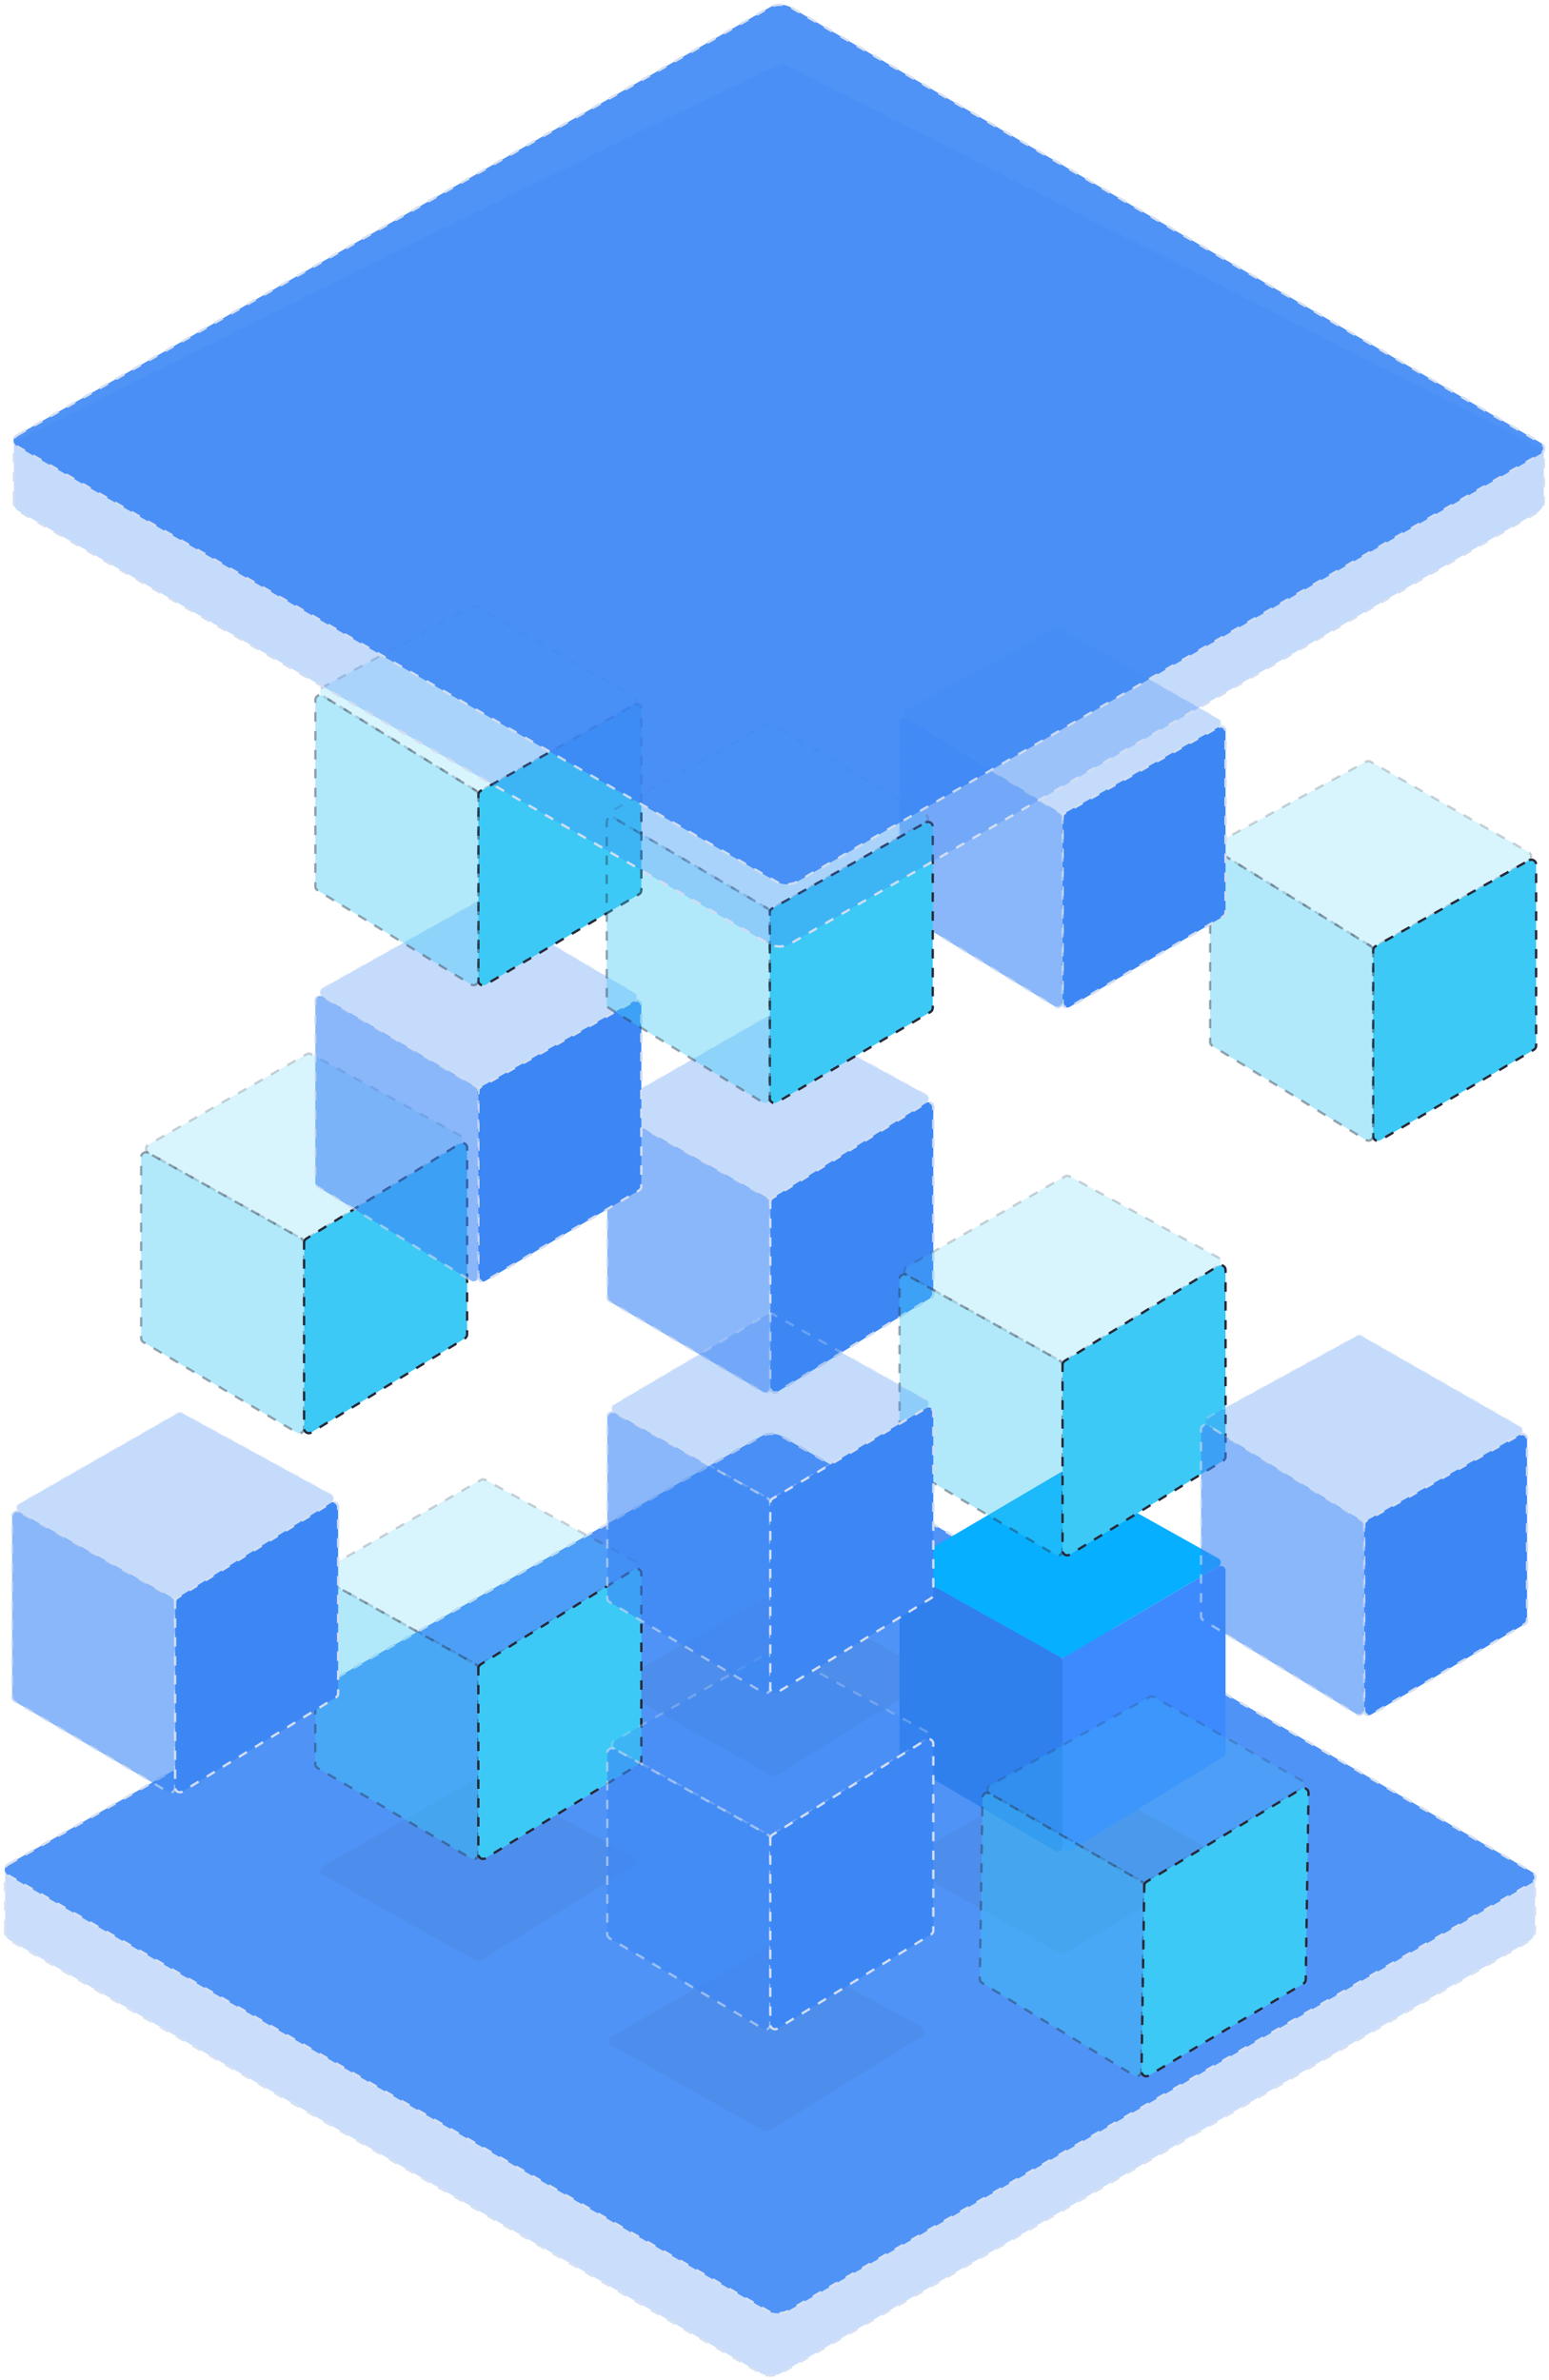 <svg width="328" height="504" viewBox="0 0 328 504" fill="none" xmlns="http://www.w3.org/2000/svg">
<g opacity="0.9">
<path fill-rule="evenodd" clip-rule="evenodd" d="M1.094 408.537C1.099 408.484 1.103 408.432 1.103 408.379L1.081 396.886C1.08 396.506 1.267 396.172 1.607 396.003C11.687 390.97 162.893 315.495 164.061 316.164L324.489 397.559C324.824 397.729 325.036 398.074 325.036 398.451V408.832C325.036 408.832 325.036 410.403 323.467 411.188L165.356 502.482C164.147 503.173 162.248 503.173 161.04 502.482L2.052 410.792C1.002 410.191 1.06 408.871 1.094 408.537Z" fill="#3D87F5" fill-opacity="0.3" stroke="#D1DDF1" stroke-width="0.5" stroke-linejoin="bevel" stroke-dasharray="2 2"/>
<path fill-rule="evenodd" clip-rule="evenodd" d="M1.864 394.695L161.206 304.111C162.414 303.42 164.313 303.42 165.521 304.111L324.231 396.265C325.439 396.957 325.439 398.08 324.231 398.771L166.902 489.306C165.694 489.997 163.795 489.997 162.587 489.306L1.951 397.201C0.742 396.509 0.656 395.386 1.864 394.695Z" fill="#3D87F5" stroke="#D1DDF1" stroke-width="0.5" stroke-linejoin="bevel" stroke-dasharray="2 2"/>
</g>
<path d="M130.945 357.786C130.266 357.406 130.262 356.431 130.936 356.045L164.451 336.87C164.752 336.698 165.122 336.694 165.426 336.861L196.93 354.066C197.603 354.433 197.629 355.39 196.977 355.794L164.421 375.926C164.112 376.117 163.724 376.126 163.407 375.948L130.945 357.786Z" fill="#1D1D1D" fill-opacity="0.05"/>
<path d="M191.992 395.401C191.318 395.024 191.307 394.058 191.972 393.667L224.495 374.512C224.802 374.332 225.181 374.327 225.491 374.501L257.988 392.684C258.662 393.06 258.672 394.026 258.007 394.418L225.485 413.572C225.178 413.753 224.799 413.757 224.489 413.583L191.992 395.401Z" fill="#1D1D1D" fill-opacity="0.05"/>
<path d="M68.31 396.98C67.631 396.6 67.626 395.625 68.301 395.239L101.815 376.065C102.117 375.892 102.486 375.889 102.791 376.055L134.295 393.26C134.968 393.627 134.994 394.585 134.341 394.988L101.786 415.121C101.477 415.312 101.089 415.32 100.772 415.143L68.31 396.98Z" fill="#1D1D1D" fill-opacity="0.05"/>
<path d="M129.379 433.04C128.7 432.661 128.696 431.686 129.371 431.3L162.885 412.125C163.186 411.953 163.556 411.949 163.861 412.116L195.364 429.32C196.037 429.688 196.063 430.645 195.411 431.049L162.855 451.181C162.546 451.372 162.158 451.381 161.841 451.203L129.379 433.04Z" fill="#1D1D1D" fill-opacity="0.05"/>
<path opacity="0.2" d="M31.413 244.12C30.735 243.741 30.73 242.766 31.405 242.38L64.919 223.205C65.221 223.033 65.59 223.029 65.895 223.196L97.399 240.401C98.072 240.768 98.098 241.725 97.445 242.129L64.89 262.261C64.581 262.452 64.193 262.461 63.876 262.283L31.413 244.12Z" fill="#3DC9F5" stroke="#272938" stroke-width="0.5" stroke-linejoin="bevel" stroke-dasharray="2 2"/>
<path opacity="0.4" d="M31.36 244.09C30.693 243.717 29.871 244.198 29.871 244.962V283.345C29.871 283.699 30.059 284.027 30.364 284.206L62.882 303.358C63.549 303.751 64.389 303.27 64.389 302.497V263.156C64.389 262.794 64.194 262.461 63.878 262.284L31.36 244.09Z" fill="#3DC9F5" stroke="#272938" stroke-width="0.5" stroke-linejoin="bevel" stroke-dasharray="2 2"/>
<path d="M64.389 263.128C64.389 262.782 64.569 262.46 64.863 262.278L97.382 242.168C98.048 241.756 98.908 242.235 98.908 243.019V282.544C98.908 282.892 98.727 283.215 98.43 283.396L65.912 303.314C65.245 303.722 64.389 303.243 64.389 302.462V263.128Z" fill="#3DC9F5" stroke="#272938" stroke-width="0.5" stroke-linejoin="bevel" stroke-dasharray="2 2"/>
<path d="M191.992 332.687C191.318 332.31 191.307 331.344 191.972 330.953L224.495 311.798C224.802 311.618 225.181 311.614 225.491 311.787L257.988 329.97C258.662 330.347 258.672 331.312 258.007 331.704L225.485 350.858C225.178 351.039 224.799 351.043 224.489 350.869L191.992 332.687Z" fill="#06AFFF"/>
<path d="M191.96 332.669C191.294 332.296 190.472 332.778 190.472 333.541V371.924C190.472 372.278 190.659 372.606 190.964 372.785L223.483 391.937C224.149 392.33 224.99 391.849 224.99 391.076V351.736C224.99 351.373 224.794 351.04 224.478 350.863L191.96 332.669Z" fill="#2F80ED"/>
<path d="M224.99 351.722C224.99 351.367 225.177 351.04 225.483 350.86L258.001 331.708C258.667 331.316 259.508 331.796 259.508 332.57V371.123C259.508 371.471 259.327 371.794 259.031 371.976L226.512 391.894C225.846 392.302 224.99 391.822 224.99 391.041V351.722Z" fill="#3C8AFE"/>
<path opacity="0.2" d="M68.31 334.267C67.631 333.887 67.626 332.912 68.301 332.526L101.815 313.352C102.117 313.179 102.486 313.176 102.791 313.342L134.295 330.547C134.968 330.915 134.994 331.872 134.341 332.275L101.786 352.408C101.477 352.599 101.089 352.607 100.772 352.43L68.31 334.267Z" fill="#3DC9F5" stroke="#272938" stroke-width="0.5" stroke-linejoin="bevel" stroke-dasharray="2 2"/>
<path opacity="0.4" d="M68.255 334.236C67.589 333.863 66.767 334.345 66.767 335.109V373.491C66.767 373.845 66.955 374.173 67.26 374.353L99.778 393.505C100.445 393.897 101.285 393.417 101.285 392.643V353.303C101.285 352.941 101.09 352.607 100.774 352.43L68.255 334.236Z" fill="#3DC9F5" stroke="#272938" stroke-width="0.5" stroke-linejoin="bevel" stroke-dasharray="2 2"/>
<path d="M101.286 353.275C101.286 352.928 101.465 352.606 101.76 352.424L134.278 332.315C134.944 331.903 135.804 332.382 135.804 333.165V372.69C135.804 373.038 135.623 373.361 135.326 373.543L102.808 393.461C102.142 393.869 101.286 393.389 101.286 392.608V353.275Z" fill="#3DC9F5" stroke="#272938" stroke-width="0.5" stroke-linejoin="bevel" stroke-dasharray="2 2"/>
<path opacity="0.3" d="M130.134 370.327C129.455 369.948 129.451 368.973 130.126 368.587L163.64 349.412C163.941 349.24 164.311 349.236 164.616 349.403L196.119 366.608C196.792 366.975 196.818 367.932 196.166 368.336L163.61 388.468C163.301 388.659 162.913 388.668 162.596 388.49L130.134 370.327Z" fill="#3D87F5" stroke="#D1DDF1" stroke-width="0.5" stroke-linejoin="bevel" stroke-dasharray="2 2"/>
<path opacity="0.6" d="M130.08 370.297C129.413 369.924 128.591 370.405 128.591 371.169V409.552C128.591 409.906 128.779 410.234 129.084 410.413L161.602 429.565C162.269 429.958 163.11 429.477 163.11 428.704V389.363C163.11 389.001 162.914 388.668 162.598 388.491L130.08 370.297Z" fill="#3D87F5" stroke="#D1DDF1" stroke-width="0.5" stroke-linejoin="bevel" stroke-dasharray="2 2"/>
<path d="M163.11 389.335C163.11 388.989 163.289 388.667 163.584 388.485L196.102 368.375C196.768 367.963 197.628 368.443 197.628 369.226V408.751C197.628 409.099 197.447 409.422 197.15 409.603L164.632 429.521C163.966 429.93 163.11 429.45 163.11 428.669V389.335Z" fill="#3D87F5" stroke="#D1DDF1" stroke-width="0.5" stroke-linejoin="bevel" stroke-dasharray="2 2"/>
<path opacity="0.3" d="M130.134 235.495C129.455 235.116 129.451 234.141 130.126 233.755L163.64 214.58C163.941 214.408 164.311 214.404 164.616 214.571L196.119 231.776C196.792 232.143 196.818 233.1 196.166 233.504L163.61 253.636C163.301 253.827 162.913 253.836 162.596 253.658L130.134 235.495Z" fill="#3D87F5" stroke="#D1DDF1" stroke-width="0.5" stroke-linejoin="bevel" stroke-dasharray="2 2"/>
<path opacity="0.6" d="M130.08 235.465C129.413 235.092 128.592 235.573 128.592 236.337V274.72C128.592 275.074 128.779 275.402 129.084 275.581L161.602 294.733C162.269 295.126 163.11 294.645 163.11 293.872V254.531C163.11 254.169 162.914 253.836 162.598 253.659L130.08 235.465Z" fill="#3D87F5" stroke="#D1DDF1" stroke-width="0.5" stroke-linejoin="bevel" stroke-dasharray="2 2"/>
<path d="M163.11 254.504C163.11 254.158 163.289 253.836 163.584 253.654L196.102 233.544C196.768 233.132 197.628 233.611 197.628 234.395V273.92C197.628 274.268 197.447 274.591 197.15 274.772L164.632 294.69C163.966 295.098 163.11 294.619 163.11 293.838V254.504Z" fill="#3D87F5" stroke="#D1DDF1" stroke-width="0.5" stroke-linejoin="bevel" stroke-dasharray="2 2"/>
<path opacity="0.2" d="M192.014 269.989C191.336 269.609 191.331 268.634 192.006 268.248L225.52 249.074C225.822 248.901 226.191 248.897 226.496 249.064L258 266.269C258.673 266.636 258.698 267.593 258.046 267.997L225.491 288.129C225.182 288.32 224.793 288.329 224.476 288.152L192.014 269.989Z" fill="#3DC9F5" stroke="#272938" stroke-width="0.5" stroke-linejoin="bevel" stroke-dasharray="2 2"/>
<path opacity="0.4" d="M191.96 269.958C191.294 269.585 190.472 270.067 190.472 270.83V309.213C190.472 309.567 190.659 309.895 190.965 310.075L223.483 329.226C224.149 329.619 224.99 329.138 224.99 328.365V289.025C224.99 288.663 224.795 288.329 224.479 288.152L191.96 269.958Z" fill="#3DC9F5" stroke="#272938" stroke-width="0.5" stroke-linejoin="bevel" stroke-dasharray="2 2"/>
<path d="M224.99 288.996C224.99 288.65 225.169 288.328 225.464 288.146L257.982 268.036C258.649 267.624 259.508 268.104 259.508 268.887V308.412C259.508 308.76 259.327 309.083 259.031 309.265L226.512 329.183C225.846 329.591 224.99 329.111 224.99 328.33V288.996Z" fill="#3DC9F5" stroke="#272938" stroke-width="0.5" stroke-linejoin="bevel" stroke-dasharray="2 2"/>
<path opacity="0.3" d="M4.109 320.158C3.43 319.778 3.425 318.803 4.1 318.417L37.614 299.242C37.916 299.07 38.285 299.066 38.59 299.233L70.094 316.438C70.767 316.805 70.793 317.762 70.14 318.166L37.585 338.298C37.276 338.489 36.888 338.498 36.571 338.32L4.109 320.158Z" fill="#3D87F5" stroke="#D1DDF1" stroke-width="0.5" stroke-linejoin="bevel" stroke-dasharray="2 2"/>
<path opacity="0.6" d="M4.054 320.127C3.388 319.754 2.566 320.236 2.566 320.999V359.382C2.566 359.736 2.753 360.064 3.059 360.243L35.577 379.395C36.243 379.788 37.084 379.307 37.084 378.534V339.194C37.084 338.831 36.889 338.498 36.573 338.321L4.054 320.127Z" fill="#3D87F5" stroke="#D1DDF1" stroke-width="0.5" stroke-linejoin="bevel" stroke-dasharray="2 2"/>
<path d="M37.084 339.166C37.084 338.82 37.264 338.498 37.559 338.316L70.077 318.206C70.743 317.794 71.603 318.274 71.603 319.057V358.582C71.603 358.93 71.422 359.253 71.125 359.435L38.607 379.352C37.941 379.761 37.084 379.281 37.084 378.5V339.166Z" fill="#3D87F5" stroke="#D1DDF1" stroke-width="0.5" stroke-linejoin="bevel" stroke-dasharray="2 2"/>
<path opacity="0.3" d="M130.111 299.123C129.438 298.746 129.427 297.78 130.092 297.388L162.615 278.234C162.921 278.053 163.3 278.049 163.611 278.223L196.108 296.405C196.782 296.782 196.792 297.748 196.127 298.14L163.604 317.294C163.298 317.474 162.919 317.479 162.609 317.305L130.111 299.123Z" fill="#3D87F5" stroke="#D1DDF1" stroke-width="0.5" stroke-linejoin="bevel" stroke-dasharray="2 2"/>
<path opacity="0.6" d="M130.08 299.104C129.413 298.731 128.592 299.213 128.592 299.977V338.359C128.592 338.714 128.779 339.041 129.084 339.221L161.602 358.373C162.269 358.765 163.11 358.285 163.11 357.511V318.171C163.11 317.809 162.914 317.475 162.598 317.298L130.08 299.104Z" fill="#3D87F5" stroke="#D1DDF1" stroke-width="0.5" stroke-linejoin="bevel" stroke-dasharray="2 2"/>
<path d="M163.11 318.158C163.11 317.804 163.297 317.476 163.602 317.296L196.12 298.145C196.787 297.752 197.628 298.233 197.628 299.006V337.559C197.628 337.907 197.447 338.23 197.15 338.412L164.632 358.33C163.966 358.738 163.11 358.259 163.11 357.477V318.158Z" fill="#3D87F5" stroke="#D1DDF1" stroke-width="0.5" stroke-linejoin="bevel" stroke-dasharray="2 2"/>
<path opacity="0.3" d="M134.283 211.966C134.957 211.589 134.968 210.624 134.303 210.232L101.78 191.077C101.474 190.897 101.094 190.893 100.784 191.066L68.287 209.249C67.613 209.626 67.603 210.592 68.268 210.983L100.791 230.138C101.097 230.318 101.476 230.322 101.786 230.149L134.283 211.966Z" fill="#3D87F5" stroke="#D1DDF1" stroke-width="0.5" stroke-linejoin="bevel" stroke-dasharray="2 2"/>
<path d="M134.315 211.947C134.982 211.574 135.803 212.056 135.803 212.82V251.202C135.803 251.556 135.616 251.884 135.311 252.064L102.793 271.216C102.126 271.608 101.285 271.128 101.285 270.354V231.014C101.285 230.652 101.481 230.318 101.797 230.141L134.315 211.947Z" fill="#3D87F5" stroke="#D1DDF1" stroke-width="0.5" stroke-linejoin="bevel" stroke-dasharray="2 2"/>
<path opacity="0.6" d="M101.285 231.001C101.285 230.647 101.098 230.319 100.793 230.139L68.275 210.987C67.608 210.595 66.767 211.075 66.767 211.849V250.402C66.767 250.75 66.948 251.073 67.245 251.255L99.763 271.173C100.429 271.581 101.285 271.102 101.285 270.32V231.001Z" fill="#3D87F5" stroke="#D1DDF1" stroke-width="0.5" stroke-linejoin="bevel" stroke-dasharray="2 2"/>
<path opacity="0.2" d="M323.733 182.191C324.411 181.811 324.416 180.836 323.741 180.45L290.227 161.276C289.925 161.103 289.556 161.099 289.251 161.266L257.747 178.471C257.074 178.838 257.048 179.796 257.701 180.199L290.256 200.331C290.565 200.523 290.953 200.531 291.27 200.354L323.733 182.191Z" fill="#3DC9F5" stroke="#272938" stroke-width="0.5" stroke-linejoin="bevel" stroke-dasharray="2 2"/>
<path d="M323.787 182.159C324.453 181.786 325.275 182.268 325.275 183.032V221.414C325.275 221.768 325.088 222.096 324.783 222.276L292.264 241.428C291.598 241.82 290.757 241.34 290.757 240.566V201.226C290.757 200.864 290.953 200.53 291.269 200.353L323.787 182.159Z" fill="#3DC9F5" stroke="#272938" stroke-width="0.5" stroke-linejoin="bevel" stroke-dasharray="2 2"/>
<path opacity="0.4" d="M290.757 201.198C290.757 200.851 290.577 200.529 290.283 200.347L257.764 180.238C257.098 179.826 256.239 180.305 256.239 181.088V220.613C256.239 220.961 256.419 221.284 256.716 221.466L289.234 241.384C289.901 241.792 290.757 241.312 290.757 240.531V201.198Z" fill="#3DC9F5" stroke="#272938" stroke-width="0.5" stroke-linejoin="bevel" stroke-dasharray="2 2"/>
<path opacity="0.3" d="M321.814 303.797C322.493 303.418 322.497 302.443 321.822 302.057L288.308 282.882C288.007 282.71 287.637 282.706 287.332 282.872L255.829 300.077C255.156 300.445 255.13 301.402 255.782 301.805L288.338 321.938C288.647 322.129 289.035 322.137 289.352 321.96L321.814 303.797Z" fill="#3D87F5" stroke="#D1DDF1" stroke-width="0.5" stroke-linejoin="bevel" stroke-dasharray="2 2"/>
<path d="M321.868 303.766C322.535 303.393 323.357 303.875 323.357 304.639V343.021C323.357 343.376 323.169 343.703 322.864 343.883L290.346 363.035C289.679 363.428 288.838 362.947 288.838 362.173V322.833C288.838 322.471 289.034 322.137 289.35 321.961L321.868 303.766Z" fill="#3D87F5" stroke="#D1DDF1" stroke-width="0.5" stroke-linejoin="bevel" stroke-dasharray="2 2"/>
<path opacity="0.6" d="M288.839 322.805C288.839 322.458 288.659 322.137 288.364 321.954L255.846 301.845C255.18 301.433 254.32 301.912 254.32 302.696V342.22C254.32 342.568 254.501 342.891 254.798 343.073L287.316 362.991C287.983 363.399 288.839 362.92 288.839 362.138V322.805Z" fill="#3D87F5" stroke="#D1DDF1" stroke-width="0.5" stroke-linejoin="bevel" stroke-dasharray="2 2"/>
<path opacity="0.2" d="M134.261 149.268C134.94 148.888 134.944 147.913 134.27 147.527L100.755 128.353C100.454 128.18 100.084 128.177 99.779 128.343L68.276 145.548C67.603 145.916 67.577 146.873 68.229 147.276L100.785 167.409C101.094 167.6 101.482 167.608 101.799 167.431L134.261 149.268Z" fill="#3DC9F5" stroke="#272938" stroke-width="0.5" stroke-linejoin="bevel" stroke-dasharray="2 2"/>
<path d="M134.315 149.237C134.982 148.864 135.804 149.346 135.804 150.11V188.492C135.804 188.846 135.616 189.174 135.311 189.354L102.793 208.506C102.126 208.898 101.285 208.418 101.285 207.644V168.304C101.285 167.942 101.481 167.608 101.797 167.431L134.315 149.237Z" fill="#3DC9F5" stroke="#272938" stroke-width="0.5" stroke-linejoin="bevel" stroke-dasharray="2 2"/>
<path opacity="0.4" d="M101.285 168.276C101.285 167.929 101.106 167.607 100.811 167.425L68.293 147.316C67.627 146.904 66.767 147.383 66.767 148.166V187.691C66.767 188.039 66.948 188.362 67.245 188.544L99.763 208.462C100.429 208.87 101.285 208.39 101.285 207.609V168.276Z" fill="#3DC9F5" stroke="#272938" stroke-width="0.5" stroke-linejoin="bevel" stroke-dasharray="2 2"/>
<path opacity="0.3" d="M257.966 153.971C258.644 153.591 258.649 152.617 257.974 152.23L224.46 133.056C224.158 132.883 223.789 132.88 223.484 133.046L191.98 150.251C191.307 150.619 191.281 151.576 191.934 151.979L224.489 172.112C224.798 172.303 225.186 172.311 225.503 172.134L257.966 153.971Z" fill="#3D87F5" stroke="#D1DDF1" stroke-width="0.5" stroke-linejoin="bevel" stroke-dasharray="2 2"/>
<path d="M258.02 153.94C258.686 153.567 259.508 154.049 259.508 154.813V193.195C259.508 193.549 259.321 193.877 259.016 194.057L226.497 213.209C225.831 213.601 224.99 213.121 224.99 212.347V173.007C224.99 172.645 225.186 172.311 225.502 172.134L258.02 153.94Z" fill="#3D87F5" stroke="#D1DDF1" stroke-width="0.5" stroke-linejoin="bevel" stroke-dasharray="2 2"/>
<path opacity="0.6" d="M224.99 172.979C224.99 172.632 224.81 172.311 224.516 172.128L191.998 152.019C191.331 151.607 190.472 152.086 190.472 152.869V192.394C190.472 192.742 190.652 193.065 190.949 193.247L223.467 213.165C224.134 213.573 224.99 213.094 224.99 212.312V172.979Z" fill="#3D87F5" stroke="#D1DDF1" stroke-width="0.5" stroke-linejoin="bevel" stroke-dasharray="2 2"/>
<path opacity="0.2" d="M195.989 174.172C196.663 173.795 196.674 172.83 196.009 172.438L163.486 153.284C163.18 153.103 162.8 153.099 162.49 153.273L129.993 171.455C129.319 171.832 129.309 172.798 129.974 173.189L162.496 192.344C162.803 192.524 163.182 192.528 163.492 192.355L195.989 174.172Z" fill="#3DC9F5" stroke="#272938" stroke-width="0.5" stroke-linejoin="bevel" stroke-dasharray="2 2"/>
<path d="M196.021 174.154C196.688 173.781 197.509 174.263 197.509 175.027V213.409C197.509 213.763 197.322 214.091 197.017 214.271L164.499 233.423C163.832 233.815 162.991 233.335 162.991 232.561V193.221C162.991 192.859 163.187 192.525 163.503 192.348L196.021 174.154Z" fill="#3DC9F5" stroke="#272938" stroke-width="0.5" stroke-linejoin="bevel" stroke-dasharray="2 2"/>
<path opacity="0.4" d="M162.991 193.207C162.991 192.853 162.804 192.525 162.498 192.345L129.98 173.194C129.314 172.801 128.473 173.282 128.473 174.055V212.608C128.473 212.956 128.654 213.279 128.95 213.461L161.469 233.379C162.135 233.787 162.991 233.308 162.991 232.526V193.207Z" fill="#3DC9F5" stroke="#272938" stroke-width="0.5" stroke-linejoin="bevel" stroke-dasharray="2 2"/>
<path fill-rule="evenodd" clip-rule="evenodd" d="M2.956 105.944C2.962 105.891 2.966 105.839 2.966 105.786L2.944 94.293C2.943 93.913 3.13 93.579 3.47 93.41C13.55 88.377 164.756 12.902 165.924 13.571L326.351 94.966C326.687 95.137 326.899 95.481 326.899 95.858V106.239C326.899 106.239 326.899 107.81 325.33 108.595L167.218 199.889C166.01 200.58 164.111 200.58 162.903 199.889L3.915 108.199C2.865 107.598 2.923 106.278 2.956 105.944Z" fill="#3D87F5" fill-opacity="0.3" stroke="#D1DDF1" stroke-width="0.5" stroke-linejoin="bevel" stroke-dasharray="2 2"/>
<g opacity="0.9">
<path fill-rule="evenodd" clip-rule="evenodd" d="M3.727 92.102L163.068 1.519C164.277 0.827 166.176 0.827 167.384 1.519L326.094 93.673C327.302 94.364 327.302 95.487 326.094 96.179L168.765 186.713C167.557 187.405 165.658 187.405 164.449 186.713L3.813 94.608C2.605 93.917 2.519 92.793 3.727 92.102Z" fill="#3D87F5" stroke="#D1DDF1" stroke-width="0.5" stroke-linejoin="bevel" stroke-dasharray="2 2"/>
</g>
<path opacity="0.2" d="M209.587 379.803C208.915 379.414 208.924 378.44 209.604 378.063L243.392 359.341C243.696 359.172 244.066 359.174 244.369 359.345L275.605 377.002C276.272 377.379 276.283 378.335 275.626 378.73L242.782 398.424C242.47 398.611 242.082 398.614 241.767 398.432L209.587 379.803Z" fill="#3DC9F5" stroke="#272938" stroke-width="0.5" stroke-linejoin="bevel" stroke-dasharray="2 2"/>
<path opacity="0.4" d="M209.556 379.756C208.895 379.373 208.066 379.844 208.055 380.608L207.484 418.997C207.479 419.351 207.661 419.681 207.963 419.865L240.163 439.472C240.824 439.874 241.672 439.405 241.683 438.631L242.269 399.285C242.274 398.923 242.083 398.586 241.77 398.405L209.556 379.756Z" fill="#3DC9F5" stroke="#272938" stroke-width="0.5" stroke-linejoin="bevel" stroke-dasharray="2 2"/>
<path d="M242.299 399.273C242.305 398.927 242.488 398.608 242.786 398.429L275.568 378.771C276.24 378.367 277.093 378.858 277.082 379.642L276.494 419.173C276.489 419.521 276.303 419.841 276.004 420.019L243.224 439.486C242.552 439.886 241.703 439.394 241.714 438.613L242.299 399.273Z" fill="#3DC9F5" stroke="#272938" stroke-width="0.5" stroke-linejoin="bevel" stroke-dasharray="2 2"/>
</svg>
